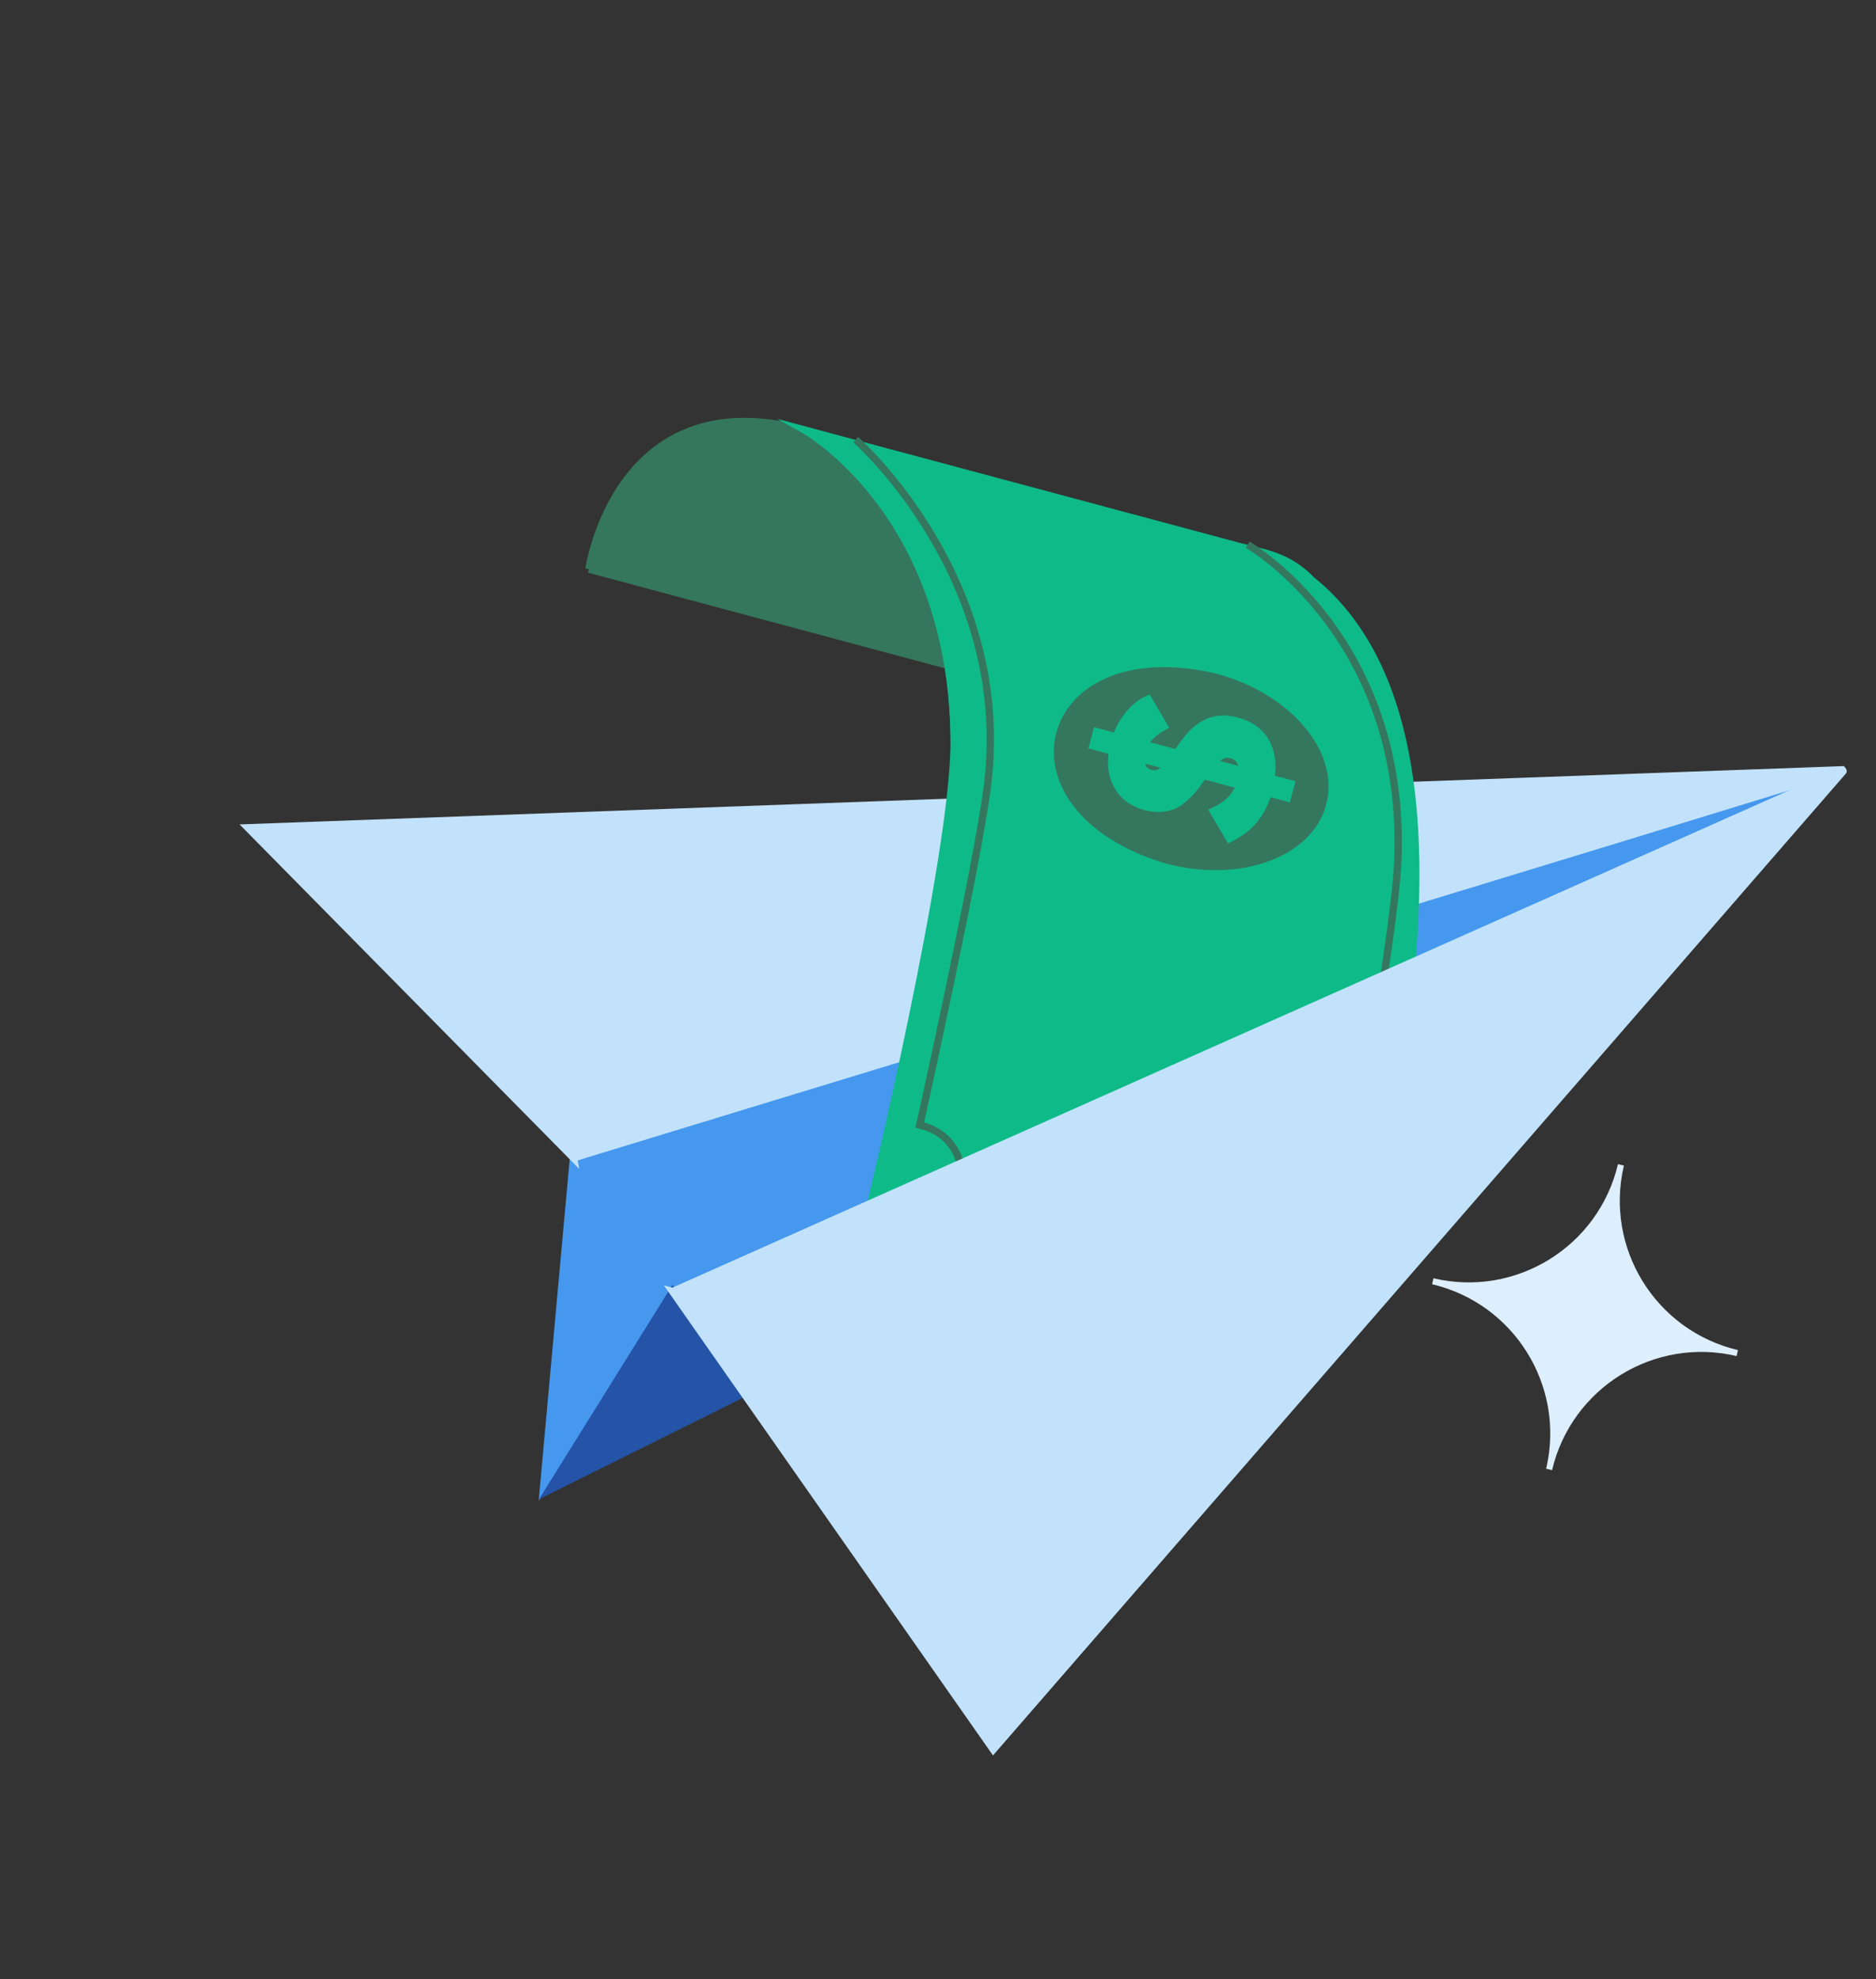 <svg width="164" height="173" viewBox="0 0 164 173" fill="none" xmlns="http://www.w3.org/2000/svg">
<rect x="0" y="0" width="164" height="173" fill="#333333" stroke="none"/>
<path d="M135.425 128.444C137.158 121.093 132.604 113.727 125.254 111.993C132.604 113.727 139.971 109.173 141.704 101.822C139.971 109.173 144.525 116.539 151.876 118.273C144.525 116.539 137.158 121.093 135.425 128.444Z" fill="#DDEEFC"/>
<path d="M141.962 101.885C140.263 109.092 144.728 116.315 151.935 118.014L151.812 118.535C144.605 116.835 137.383 121.3 135.683 128.507L135.163 128.384L135.201 128.216C136.792 121.065 132.341 113.942 125.19 112.255L125.313 111.735C132.52 113.435 139.742 108.97 141.442 101.763L141.962 101.885ZM141.076 104.48C138.746 109.593 133.523 112.822 127.907 112.621C133.02 114.951 136.25 120.174 136.049 125.79C138.379 120.677 143.602 117.448 149.217 117.648C144.104 115.318 140.875 110.095 141.076 104.48Z" fill="#DDEEFC"/>
<path d="M50.129 101.209L47.503 130.13L58.805 112.888L161.233 67.276L50.129 101.209Z" fill="#4598ED"/>
<path d="M161.368 67.571L59.027 113.144L49.04 128.711L49.031 128.724L49.022 128.737L47.091 131.173L49.834 100.967L161.144 66.972L161.368 67.571ZM50.433 101.454L47.924 129.09L48.509 128.351L58.591 112.637L156.336 69.111L50.433 101.454Z" fill="#4598ED"/>
<path d="M65.03 121.782L47.987 130.263L58.804 112.892L65.03 121.782Z" fill="#2553A8"/>
<path d="M65.507 121.902L47.118 131.053L58.789 112.311L65.507 121.902ZM48.858 129.472L64.555 121.66L58.821 113.472L48.858 129.472Z" fill="#2553A8"/>
<path d="M21.68 72.359L161.237 67.284L50.132 101.216L21.68 72.359Z" fill="#C2E2FB"/>
<path d="M161.249 67.015C161.392 67.207 161.321 67.502 161.268 67.55C161.251 67.561 161.224 67.576 161.215 67.581C161.2 67.588 161.186 67.593 161.178 67.596C161.16 67.603 161.137 67.611 161.111 67.62C161.056 67.638 160.977 67.665 160.873 67.698C160.666 67.765 160.357 67.862 159.953 67.988C159.146 68.241 157.959 68.608 156.447 69.074C153.422 70.007 149.094 71.334 143.896 72.925C133.5 76.106 119.627 80.341 105.75 84.574C91.872 88.807 77.993 93.038 67.581 96.215C62.375 97.803 58.037 99.127 55 100.055C53.482 100.519 52.289 100.884 51.476 101.134C51.07 101.259 50.758 101.355 50.549 101.42C50.532 101.425 50.516 101.43 50.501 101.434L50.635 102.176L20.942 72.063L161.166 66.965L161.249 67.015ZM22.42 72.65L50.226 100.849C50.264 100.837 50.309 100.823 50.359 100.808C50.569 100.742 50.881 100.646 51.288 100.521C52.101 100.272 53.294 99.906 54.813 99.442C57.85 98.514 62.188 97.19 67.394 95.602C77.804 92.426 91.687 88.194 105.563 83.961C119.44 79.728 133.313 75.493 143.708 72.312C148.906 70.722 153.234 69.394 156.258 68.462C157.224 68.164 158.057 67.907 158.742 67.694L22.42 72.65Z" fill="#C2E2FB"/>
<path d="M70.415 37.28C78.773 39.519 82.386 44.865 83.895 49.65C84.648 52.036 84.877 54.279 84.919 55.924C84.94 56.747 84.913 57.423 84.882 57.893C84.866 58.129 84.849 58.313 84.836 58.44C84.83 58.503 84.824 58.551 84.82 58.585C84.818 58.601 84.816 58.614 84.815 58.623C84.814 58.627 84.814 58.631 84.814 58.633C84.813 58.635 84.813 58.636 84.813 58.636C84.813 58.637 84.813 58.637 84.813 58.637C84.813 58.637 84.802 58.636 84.496 58.593L84.813 58.638L84.763 58.997L51.401 50.057L51.483 49.748C51.188 49.706 51.17 49.703 51.169 49.703C51.169 49.702 51.169 49.702 51.169 49.702C51.169 49.701 51.169 49.7 51.169 49.699C51.169 49.696 51.17 49.693 51.171 49.688C51.172 49.68 51.174 49.667 51.176 49.65C51.182 49.617 51.19 49.569 51.201 49.507C51.223 49.383 51.257 49.203 51.307 48.977C51.406 48.524 51.566 47.883 51.809 47.13C52.296 45.624 53.122 43.656 54.475 41.824C55.83 39.99 57.719 38.286 60.329 37.327C62.94 36.367 66.246 36.163 70.415 37.28ZM70.249 37.899C66.184 36.809 63.016 37.022 60.55 37.928C58.083 38.835 56.289 40.447 54.991 42.205C53.691 43.964 52.893 45.863 52.419 47.327C52.183 48.057 52.028 48.678 51.933 49.114C51.898 49.273 51.872 49.408 51.852 49.515L84.216 58.187C84.225 58.092 84.234 57.98 84.243 57.851C84.273 57.397 84.299 56.741 84.278 55.94C84.238 54.337 84.014 52.156 83.284 49.843C81.829 45.228 78.36 40.072 70.249 37.899Z" fill="#34775E"/>
<path d="M51.486 49.747C51.486 49.747 53.863 33.175 70.332 37.587C86.801 42 84.496 58.592 84.496 58.592L51.483 49.746L51.486 49.747Z" fill="#34775E"/>
<path d="M117.249 116.501L76.073 105.468C76.073 105.468 81.746 80.806 82.696 72.435C85.831 44.783 70.336 37.586 70.336 37.586L109.133 47.981C110.86 48.444 113.269 49.601 114.669 50.714C120.728 55.531 126.117 67.32 123.126 83.717C121.589 92.134 117.251 116.502 117.251 116.502L117.249 116.501Z" fill="#0FBA89"/>
<path d="M101.973 75.169C108.33 76.872 114.44 74.678 115.622 70.269C116.803 65.86 112.608 60.904 106.252 59.201C99.895 57.498 93.784 59.692 92.603 64.101C91.421 68.51 95.617 73.466 101.973 75.169Z" fill="#34775E"/>
<path d="M110.891 69.127C110.617 70.151 110.203 70.993 109.652 71.654C109.101 72.316 108.379 72.868 107.484 73.311L106.077 70.929C106.687 70.65 107.198 70.3 107.613 69.876C108.027 69.452 108.321 68.916 108.495 68.266C108.655 67.668 108.664 67.164 108.519 66.758C108.373 66.352 108.089 66.093 107.664 65.979C107.315 65.885 106.999 65.92 106.714 66.084C106.429 66.249 106.156 66.49 105.899 66.808C105.639 67.125 105.379 67.485 105.119 67.884C104.86 68.283 104.57 68.67 104.257 69.046C103.942 69.423 103.592 69.754 103.209 70.038C102.825 70.323 102.38 70.515 101.872 70.613C101.363 70.712 100.779 70.672 100.119 70.495C99.296 70.275 98.642 69.892 98.16 69.349C97.677 68.806 97.376 68.148 97.252 67.381C97.131 66.612 97.19 65.779 97.431 64.882C97.661 64.022 98.04 63.261 98.564 62.599C99.089 61.936 99.69 61.443 100.366 61.115L101.773 63.498C101.275 63.765 100.862 64.066 100.538 64.401C100.214 64.736 99.99 65.134 99.867 65.594C99.726 66.118 99.712 66.559 99.824 66.916C99.936 67.273 100.191 67.505 100.591 67.612C100.915 67.699 101.211 67.659 101.477 67.489C101.744 67.32 102 67.072 102.25 66.743C102.499 66.417 102.755 66.054 103.023 65.657C103.291 65.26 103.579 64.871 103.888 64.485C104.199 64.099 104.557 63.769 104.966 63.489C105.374 63.211 105.84 63.022 106.361 62.921C106.883 62.82 107.493 62.864 108.192 63.051C109.453 63.389 110.323 64.093 110.805 65.166C111.287 66.237 111.317 67.561 110.896 69.133L110.891 69.127ZM112.531 69.75L95.538 65.197L95.867 63.968L112.86 68.521L112.531 69.75Z" fill="#0FBA89"/>
<path d="M108.272 62.738L108.411 62.778C109.826 63.204 110.731 64.076 111.176 65.216C111.63 66.377 111.593 67.78 111.201 69.211L110.999 69.952L110.978 69.916C110.714 70.648 110.369 71.279 109.92 71.829C109.331 72.548 108.577 73.115 107.628 73.592L107.36 73.726L105.621 70.782L105.941 70.633C107.091 70.097 107.872 69.376 108.185 68.18L108.185 68.178C108.336 67.616 108.333 67.184 108.217 66.861L108.214 66.853L108.212 66.844C108.14 66.602 107.933 66.405 107.66 66.306C107.385 66.207 107.091 66.225 106.88 66.353L106.877 66.355L106.875 66.356C106.284 66.7 105.868 67.351 105.381 68.059L105.381 68.059C104.856 68.849 104.216 69.69 103.405 70.286L103.33 70.344C102.541 70.927 101.502 71.069 100.531 70.914C99.529 70.754 98.547 70.271 97.915 69.554C97.389 68.962 97.064 68.247 96.931 67.426L96.931 67.425C96.735 66.189 96.982 64.812 97.558 63.614C98.133 62.417 99.05 61.368 100.226 60.819L100.49 60.696L102.213 63.613L101.923 63.772C101.029 64.263 100.411 64.793 100.173 65.666L100.136 65.824C100.058 66.185 100.039 66.503 100.103 66.751C100.167 67.002 100.319 67.198 100.672 67.299C100.94 67.369 101.147 67.317 101.346 67.189C101.563 67.049 101.764 66.822 101.992 66.54C102.253 66.199 102.509 65.822 102.78 65.431C103.016 65.091 103.261 64.742 103.521 64.415L103.634 64.276C104.304 63.456 105.179 62.808 106.295 62.602L106.406 62.583C106.962 62.496 107.586 62.554 108.27 62.737L108.272 62.738ZM108.103 63.356C107.435 63.177 106.877 63.142 106.417 63.231L106.414 63.232C105.485 63.402 104.733 63.944 104.129 64.683L104.128 64.684C103.844 65.027 103.576 65.407 103.307 65.796C103.04 66.18 102.771 66.576 102.497 66.934L102.495 66.937L102.492 66.939C102.267 67.22 102.008 67.525 101.693 67.727C101.362 67.941 100.969 68.041 100.504 67.918L100.498 67.916C99.924 67.753 99.603 67.381 99.482 66.91C99.369 66.47 99.436 65.967 99.552 65.509L99.553 65.504C99.827 64.492 100.505 63.87 101.328 63.376L100.239 61.532C99.347 62.033 98.617 62.888 98.135 63.892C97.608 64.99 97.391 66.235 97.564 67.324C97.68 68.037 97.957 68.636 98.395 69.13L98.396 69.131C98.912 69.716 99.749 70.14 100.632 70.281C101.516 70.422 102.392 70.272 103.007 69.784L103.012 69.78L103.017 69.776C103.74 69.247 104.333 68.479 104.85 67.701L104.852 67.699L104.853 67.697C105.303 67.042 105.807 66.237 106.552 65.802C106.96 65.558 107.46 65.553 107.877 65.704C108.293 65.854 108.674 66.176 108.82 66.645L108.82 66.645C108.996 67.134 108.974 67.709 108.805 68.342C108.461 69.656 107.632 70.477 106.528 71.057L107.605 72.88C108.364 72.467 108.957 71.994 109.423 71.423C109.943 70.787 110.318 70.016 110.581 69.041L110.637 68.833C110.952 67.563 110.946 66.389 110.579 65.449C110.198 64.474 109.416 63.716 108.103 63.356Z" fill="#0FBA89"/>
<path d="M113.253 68.289L112.757 70.138L95.145 65.419L95.641 63.57L113.253 68.289ZM95.93 64.966L112.304 69.353L112.468 68.743L96.094 64.355L95.93 64.966Z" fill="#0FBA89"/>
<path d="M115.314 70.181C115.87 68.107 115.17 65.871 113.521 63.923C111.873 61.976 109.295 60.344 106.173 59.507C98.563 57.703 93.943 60.554 92.967 64.193C91.992 67.832 94.568 72.613 102.065 74.856C105.185 75.691 108.232 75.566 110.632 74.705C113.034 73.842 114.759 72.256 115.314 70.181ZM115.933 70.347C115.308 72.682 113.386 74.397 110.848 75.308C108.31 76.219 105.125 76.34 101.892 75.474L101.887 75.472L101.883 75.471C94.223 73.179 91.243 68.15 92.348 64.027C93.454 59.904 98.549 57.039 106.327 58.885L106.332 58.886L106.336 58.887C109.57 59.753 112.267 61.45 114.01 63.509C115.752 65.566 116.559 68.013 115.933 70.347Z" fill="#34775E"/>
<path d="M108.343 47.44C110.584 48.04 112.719 48.244 114.883 50.478C119.388 54.105 121.902 59.476 123.124 65.604C124.348 71.738 124.284 78.657 123.609 85.41C122.262 98.897 118.46 111.845 117.564 116.562L117.5 116.901L75.687 105.697L75.76 105.394L76.072 105.469L75.76 105.393L75.761 105.388C75.762 105.384 75.764 105.379 75.766 105.371C75.769 105.357 75.775 105.335 75.781 105.305C75.796 105.247 75.816 105.16 75.844 105.047C75.898 104.819 75.978 104.484 76.079 104.054C76.282 103.194 76.572 101.954 76.92 100.434C77.615 97.395 78.542 93.238 79.465 88.766C81.315 79.807 83.141 69.634 83.094 64.632C83.003 54.786 79.759 48.092 76.55 43.861C74.944 41.744 73.345 40.242 72.15 39.271C71.552 38.785 71.056 38.432 70.711 38.202C70.538 38.086 70.403 38.002 70.312 37.946C70.267 37.919 70.232 37.898 70.21 37.885C70.198 37.878 70.19 37.873 70.185 37.87C70.182 37.869 70.18 37.868 70.179 37.867L70.178 37.867L70.178 37.866L67.929 36.611L108.343 47.44ZM114.436 50.938C112.421 48.849 110.507 48.683 108.177 48.059L72.055 38.38C72.212 38.5 72.379 38.631 72.554 38.773C73.782 39.772 75.419 41.31 77.06 43.474C80.345 47.804 83.642 54.631 83.735 64.626C83.783 69.71 81.938 79.957 80.093 88.896C79.168 93.373 78.241 97.535 77.545 100.577C77.197 102.099 76.906 103.34 76.703 104.201C76.601 104.632 76.521 104.968 76.467 105.196C76.463 105.211 76.46 105.226 76.456 105.24L117.001 116.104C118.019 111.046 121.658 98.502 122.972 85.346C123.643 78.625 123.702 71.776 122.496 65.729C121.289 59.682 118.823 54.465 114.467 50.965L114.451 50.952L114.436 50.938Z" fill="#0FBA89"/>
<path d="M109.228 47.332C109.229 47.333 109.23 47.333 109.231 47.334C109.233 47.335 109.236 47.337 109.239 47.339C109.247 47.343 109.258 47.35 109.272 47.358C109.3 47.375 109.34 47.4 109.393 47.432C109.498 47.498 109.651 47.596 109.844 47.727C110.231 47.989 110.78 48.385 111.435 48.921C112.745 49.992 114.48 51.625 116.19 53.877C119.611 58.385 122.924 65.368 122.517 75.268C122.366 78.939 121.07 87.213 119.817 94.544C119.19 98.216 118.572 101.659 118.111 104.184C117.88 105.447 117.689 106.48 117.555 107.198C117.488 107.557 117.436 107.837 117.4 108.027C117.382 108.122 117.368 108.195 117.359 108.244C117.354 108.268 117.351 108.287 117.349 108.299C117.348 108.305 117.347 108.31 117.346 108.313C117.346 108.315 117.345 108.316 117.345 108.317C117.345 108.317 117.345 108.317 117.345 108.318C117.345 108.318 117.345 108.318 117.03 108.258L117.345 108.318L117.275 108.688L116.921 108.56C114.471 107.67 111.906 108.821 111.197 111.345L110.909 112.42L83.28 105.017L83.592 103.931L83.621 103.827C84.192 101.637 82.905 99.377 80.713 98.763L80.027 98.572L80.093 98.276L80.406 98.345L80.093 98.275C80.093 98.275 80.094 98.275 80.094 98.275C80.094 98.274 80.094 98.273 80.094 98.272C80.095 98.269 80.096 98.265 80.097 98.259C80.099 98.248 80.103 98.232 80.108 98.21C80.117 98.167 80.132 98.103 80.15 98.019C80.188 97.85 80.242 97.602 80.312 97.284C80.453 96.647 80.654 95.73 80.898 94.608C81.386 92.365 82.046 89.301 82.733 86.021C84.108 79.455 85.585 72.043 86.011 68.601C87.123 59.626 84.272 52.145 81.135 46.9C79.567 44.278 77.928 42.218 76.683 40.814C76.06 40.112 75.536 39.575 75.169 39.214C74.985 39.034 74.841 38.897 74.743 38.806C74.694 38.761 74.656 38.727 74.631 38.705C74.619 38.694 74.61 38.685 74.603 38.68C74.601 38.677 74.598 38.675 74.597 38.674C74.596 38.673 74.596 38.673 74.595 38.673L74.595 38.672C74.595 38.672 74.596 38.671 74.806 38.431C75.003 38.207 75.017 38.192 75.018 38.191C75.018 38.191 75.018 38.191 75.019 38.192C75.019 38.192 75.02 38.193 75.021 38.194C75.023 38.195 75.025 38.198 75.029 38.201C75.036 38.207 75.047 38.217 75.06 38.229C75.087 38.253 75.127 38.289 75.178 38.337C75.281 38.431 75.43 38.572 75.618 38.757C75.995 39.127 76.529 39.675 77.162 40.389C78.428 41.816 80.092 43.908 81.685 46.571C84.87 51.896 87.781 59.52 86.647 68.68C86.217 72.155 84.733 79.595 83.36 86.152C82.673 89.434 82.013 92.5 81.524 94.745C81.28 95.867 81.079 96.785 80.938 97.422C80.873 97.716 80.821 97.951 80.784 98.118L80.885 98.146C83.455 98.866 84.947 101.545 84.208 104.109L84.076 104.567L110.456 111.635L110.579 111.176C111.363 108.378 114.124 107.069 116.783 107.841C116.818 107.655 116.866 107.399 116.925 107.08C117.059 106.363 117.25 105.331 117.48 104.069C117.941 101.545 118.559 98.105 119.185 94.436C120.441 87.089 121.728 78.861 121.876 75.242C122.276 65.511 119.024 58.671 115.679 54.264C114.006 52.059 112.307 50.462 111.029 49.416C110.39 48.894 109.857 48.51 109.484 48.257C109.298 48.131 109.153 48.037 109.054 47.976C109.005 47.945 108.967 47.923 108.943 47.908C108.93 47.901 108.921 47.895 108.915 47.892C108.912 47.89 108.91 47.889 108.909 47.888C108.908 47.888 108.908 47.887 108.908 47.887C108.908 47.887 108.915 47.874 109.067 47.609C109.223 47.338 109.227 47.332 109.227 47.332C109.227 47.332 109.228 47.332 109.228 47.332Z" fill="#34775E"/>
<path d="M58.806 112.89L86.837 152.92L161.235 67.278L58.806 112.89Z" fill="#C2E2FB"/>
<path d="M160.931 67.068C161.291 66.907 161.598 67.347 161.354 67.634L161.353 67.635L161.352 67.637L86.807 153.444L58.037 112.358L58.779 112.556L160.931 67.068ZM59.29 113.03L86.862 152.405L160.045 68.164L59.29 113.03Z" fill="#C2E2FB"/>
</svg>
